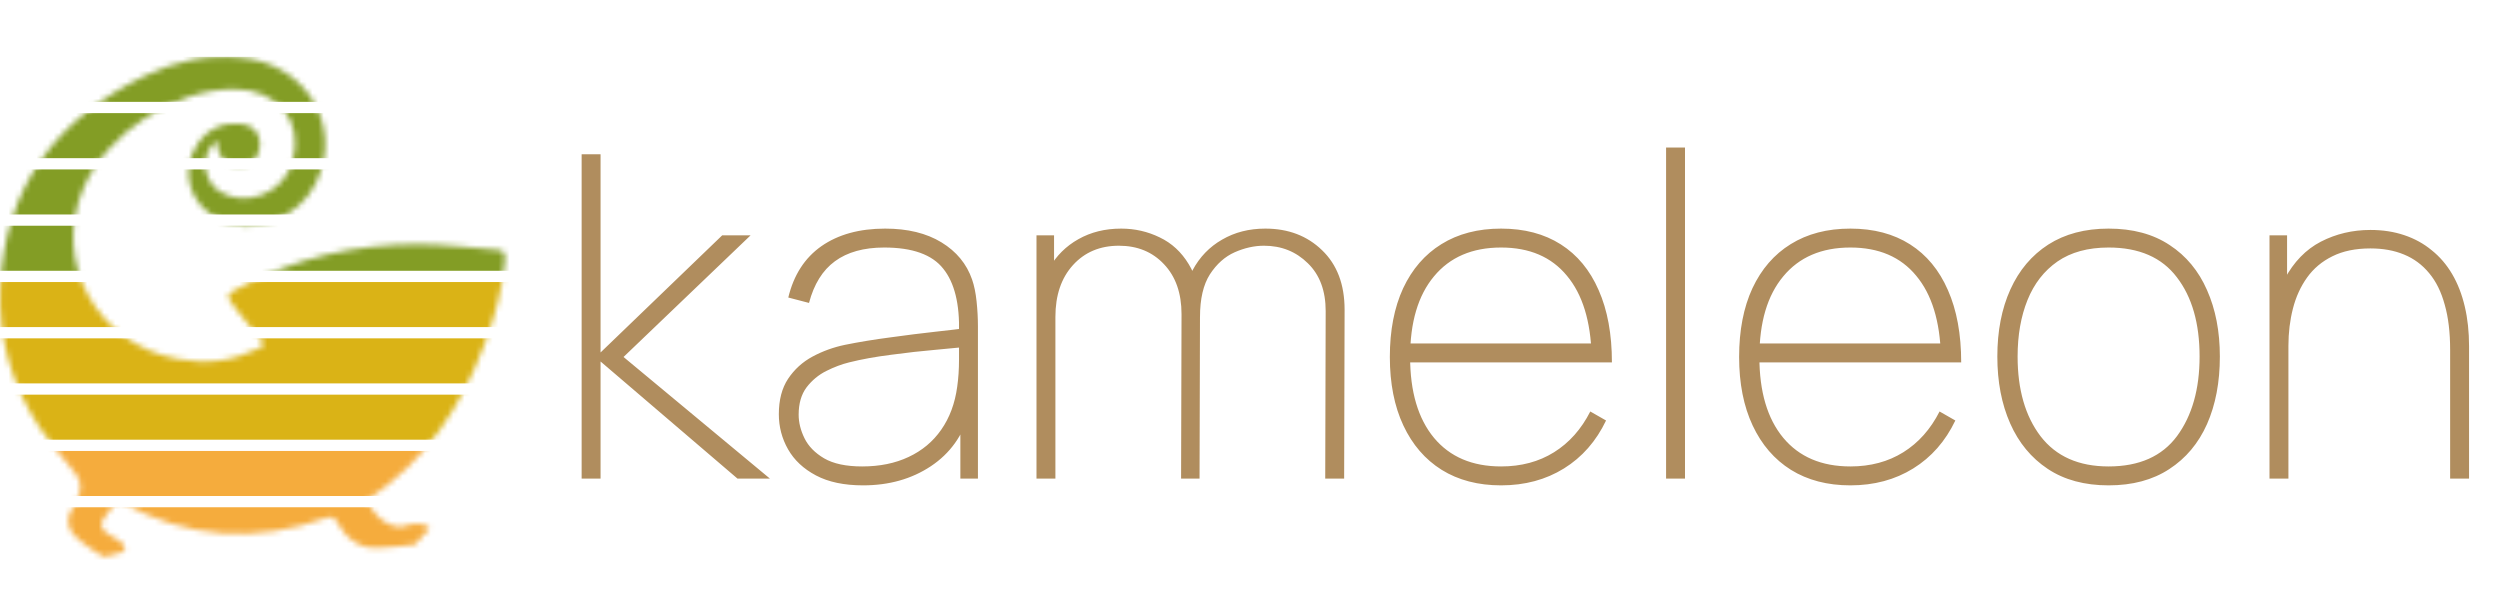 <svg width="444" height="109" viewBox="0 0 444 109" fill="none" xmlns="http://www.w3.org/2000/svg">
<mask id="mask0_1137_68" style="mask-type:luminance" maskUnits="userSpaceOnUse" x="0" y="10" width="90" height="89">
<path d="M38.581 25.017C35.586 27.014 35.785 31.807 38.98 34.003C43.773 36.998 50.562 34.203 51.959 28.612C53.956 21.623 49.364 15.832 41.576 15.832C30.993 15.832 19.012 23.62 14.819 33.404C9.228 46.583 17.215 61.159 31.592 63.755C36.584 64.754 41.177 64.155 45.769 61.958C46.169 61.758 46.368 61.559 46.967 61.159C45.17 58.963 43.573 56.966 41.975 54.969C39.979 52.373 39.979 52.373 42.774 50.976C52.559 45.784 63.141 43.388 74.124 43.388C78.916 43.388 83.509 43.987 88.301 44.386C89.499 44.386 89.699 44.985 89.699 45.984C89.299 51.175 87.902 56.167 86.105 60.96C81.911 72.341 75.522 81.926 65.338 88.715C65.937 91.511 69.731 94.506 72.327 93.308C73.125 92.908 74.124 93.108 75.122 93.108C75.522 93.108 75.921 93.707 76.32 93.907C75.921 94.306 75.721 94.506 75.322 94.905C74.723 95.504 73.725 96.702 73.725 96.702C71.528 96.902 69.332 97.301 67.135 97.301C63.94 97.501 61.544 95.704 59.947 92.908C59.547 92.11 59.347 91.71 58.15 91.91C45.37 96.503 33.19 95.704 21.409 89.115C21.209 89.115 21.009 88.915 21.009 88.915C20.011 89.913 19.212 90.912 18.413 92.11C17.615 93.108 18.014 93.907 19.012 94.706C19.811 95.305 20.809 95.704 21.608 96.303C22.008 96.702 22.008 97.301 22.207 97.9C21.808 98.1 21.409 98.1 20.809 98.3C20.011 98.499 19.412 98.699 18.613 98.899C18.613 99.098 14.619 96.702 13.022 94.905C12.024 93.707 11.824 92.11 12.623 90.712C13.022 90.113 13.421 89.514 13.621 88.915C14.42 87.317 14.62 85.52 13.421 84.123C11.225 81.327 9.028 78.931 7.032 75.936C2.04 68.348 -0.356 59.961 0.043 50.976C0.842 33.204 10.027 21.024 25.802 13.436C31.193 10.84 36.784 9.642 42.575 10.241C53.956 11.04 61.145 22.022 56.153 32.406C53.157 38.795 44.771 41.99 38.98 38.995C33.589 36.399 31.792 30.209 35.186 25.417C36.983 22.821 39.779 21.623 42.974 22.022C44.971 22.222 46.169 23.62 46.169 25.616C46.169 27.613 44.971 29.211 43.173 29.41C41.177 29.81 39.38 28.612 38.781 26.815C38.781 26.216 38.581 25.616 38.581 25.017Z" fill="white"/>
</mask>
<g mask="url(#mask0_1137_68)">
<path d="M98 10.09H-14V18.09H98V10.09Z" fill="#839D25"/>
<path d="M97.621 20.09H-14V28.09H97.621V20.09Z" fill="#839D25"/>
<path d="M97.621 30.09H-14V38.09H97.621V30.09Z" fill="#839D25"/>
<path d="M97.621 40.09H-14V48.09H97.621V40.09Z" fill="#839D25"/>
<path d="M98 50.09H-14V58.09H98V50.09Z" fill="#DAB316"/>
<path d="M97.621 60.09H-14V68.09H97.621V60.09Z" fill="#DAB316"/>
<path d="M97.621 70.09H-14V78.09H97.621V70.09Z" fill="#DAB316"/>
<path d="M97.621 80.09H-14V88.09H97.621V80.09Z" fill="#F5AC3D"/>
<path d="M97.621 90.09H-14V98.09H97.621V90.09Z" fill="#F5AC3D"/>
<path d="M98 93.09H-14V100.09H98V93.09Z" fill="#F5AC3D"/>
</g>
<path d="M103.299 85V27.4H106.659V62.6L128.259 41.8H133.299L110.739 63.4L136.739 85H130.979L106.659 64.2V85H103.299ZM153.281 86.2C149.921 86.2 147.134 85.613 144.921 84.44C142.707 83.267 141.054 81.72 139.961 79.8C138.867 77.88 138.321 75.8 138.321 73.56C138.321 71.027 138.867 68.933 139.961 67.28C141.081 65.6 142.534 64.28 144.321 63.32C146.107 62.36 148.027 61.667 150.081 61.24C152.587 60.733 155.267 60.293 158.121 59.92C161.001 59.52 163.654 59.187 166.081 58.92C168.507 58.653 170.321 58.44 171.521 58.28L170.321 59.08C170.454 53.987 169.521 50.2 167.521 47.72C165.547 45.213 162.054 43.96 157.041 43.96C153.414 43.96 150.494 44.773 148.281 46.4C146.094 48 144.561 50.467 143.681 53.8L140.001 52.84C140.961 48.84 142.921 45.8 145.881 43.72C148.867 41.64 152.641 40.6 157.201 40.6C161.201 40.6 164.534 41.413 167.201 43.04C169.867 44.667 171.681 46.867 172.641 49.64C173.014 50.707 173.281 52 173.441 53.52C173.601 55.04 173.681 56.52 173.681 57.96V85H170.561V73.16L172.161 73.24C171.014 77.347 168.734 80.533 165.321 82.8C161.907 85.067 157.894 86.2 153.281 86.2ZM153.121 82.84C156.241 82.84 158.987 82.28 161.361 81.16C163.761 80.04 165.694 78.427 167.161 76.32C168.654 74.187 169.601 71.64 170.001 68.68C170.214 67.187 170.321 65.587 170.321 63.88C170.321 62.173 170.321 60.947 170.321 60.2L172.081 61.56C170.667 61.693 168.707 61.88 166.201 62.12C163.721 62.333 161.094 62.627 158.321 63C155.547 63.347 153.041 63.8 150.801 64.36C149.494 64.68 148.147 65.187 146.761 65.88C145.374 66.573 144.201 67.547 143.241 68.8C142.307 70.053 141.841 71.667 141.841 73.64C141.841 75.027 142.187 76.427 142.881 77.84C143.574 79.253 144.734 80.44 146.361 81.4C148.014 82.36 150.267 82.84 153.121 82.84ZM235.36 85L235.44 55.24C235.44 51.64 234.387 48.813 232.28 46.76C230.173 44.68 227.573 43.64 224.48 43.64C222.773 43.64 221.04 44.027 219.28 44.8C217.547 45.573 216.08 46.88 214.88 48.72C213.707 50.56 213.12 53.08 213.12 56.28H210.16C210.027 53.107 210.573 50.347 211.8 48C213.053 45.653 214.8 43.84 217.04 42.56C219.28 41.253 221.84 40.6 224.72 40.6C228.8 40.6 232.16 41.88 234.8 44.44C237.467 47 238.8 50.52 238.8 55L238.72 85H235.36ZM184.08 85V41.8H187.2V50.6H187.44V85H184.08ZM209.76 85L209.84 55.8C209.84 52.067 208.8 49.107 206.72 46.92C204.667 44.733 202 43.64 198.72 43.64C195.36 43.64 192.64 44.787 190.56 47.08C188.48 49.373 187.44 52.44 187.44 56.28L184.48 55C184.48 52.227 185.107 49.76 186.36 47.6C187.613 45.413 189.333 43.707 191.52 42.48C193.733 41.227 196.267 40.6 199.12 40.6C201.547 40.6 203.827 41.12 205.96 42.16C208.093 43.173 209.813 44.76 211.12 46.92C212.453 49.08 213.12 51.853 213.12 55.24L213.04 85H209.76ZM266.596 86.2C262.516 86.2 258.996 85.28 256.036 83.44C253.103 81.6 250.836 78.973 249.236 75.56C247.636 72.147 246.836 68.093 246.836 63.4C246.836 58.68 247.623 54.613 249.196 51.2C250.796 47.787 253.063 45.173 255.996 43.36C258.956 41.52 262.49 40.6 266.596 40.6C270.73 40.6 274.263 41.533 277.196 43.4C280.13 45.267 282.37 47.973 283.916 51.52C285.49 55.067 286.276 59.347 286.276 64.36H282.676V63.24C282.516 57.027 281.05 52.267 278.276 48.96C275.53 45.627 271.636 43.96 266.596 43.96C261.476 43.96 257.503 45.667 254.676 49.08C251.85 52.467 250.436 57.24 250.436 63.4C250.436 69.56 251.85 74.347 254.676 77.76C257.503 81.147 261.476 82.84 266.596 82.84C270.17 82.84 273.303 82 275.996 80.32C278.69 78.64 280.836 76.227 282.436 73.08L285.236 74.68C283.476 78.36 280.983 81.2 277.756 83.2C274.53 85.2 270.81 86.2 266.596 86.2ZM248.996 64.36V61H284.196V64.36H248.996ZM295.896 85V26.2H299.256V85H295.896ZM328.628 86.2C324.548 86.2 321.028 85.28 318.068 83.44C315.134 81.6 312.868 78.973 311.268 75.56C309.668 72.147 308.868 68.093 308.868 63.4C308.868 58.68 309.654 54.613 311.228 51.2C312.828 47.787 315.094 45.173 318.028 43.36C320.988 41.52 324.521 40.6 328.628 40.6C332.761 40.6 336.294 41.533 339.228 43.4C342.161 45.267 344.401 47.973 345.948 51.52C347.521 55.067 348.308 59.347 348.308 64.36H344.708V63.24C344.548 57.027 343.081 52.267 340.308 48.96C337.561 45.627 333.668 43.96 328.628 43.96C323.508 43.96 319.534 45.667 316.708 49.08C313.881 52.467 312.468 57.24 312.468 63.4C312.468 69.56 313.881 74.347 316.708 77.76C319.534 81.147 323.508 82.84 328.628 82.84C332.201 82.84 335.334 82 338.028 80.32C340.721 78.64 342.868 76.227 344.468 73.08L347.268 74.68C345.508 78.36 343.014 81.2 339.788 83.2C336.561 85.2 332.841 86.2 328.628 86.2ZM311.028 64.36V61H346.228V64.36H311.028ZM374.487 86.2C370.22 86.2 366.62 85.227 363.687 83.28C360.754 81.333 358.527 78.64 357.007 75.2C355.487 71.76 354.727 67.8 354.727 63.32C354.727 58.787 355.5 54.813 357.047 51.4C358.594 47.987 360.834 45.333 363.767 43.44C366.727 41.547 370.3 40.6 374.487 40.6C378.78 40.6 382.394 41.573 385.327 43.52C388.26 45.44 390.474 48.107 391.967 51.52C393.487 54.933 394.247 58.867 394.247 63.32C394.247 67.88 393.487 71.88 391.967 75.32C390.447 78.733 388.207 81.4 385.247 83.32C382.314 85.24 378.727 86.2 374.487 86.2ZM374.487 82.84C379.927 82.84 383.98 81.04 386.647 77.44C389.314 73.813 390.647 69.107 390.647 63.32C390.647 57.427 389.3 52.733 386.607 49.24C383.94 45.72 379.9 43.96 374.487 43.96C370.834 43.96 367.807 44.787 365.407 46.44C363.034 48.093 361.26 50.373 360.087 53.28C358.914 56.187 358.327 59.533 358.327 63.32C358.327 69.187 359.687 73.907 362.407 77.48C365.154 81.053 369.18 82.84 374.487 82.84ZM435.144 85V62.12C435.144 59.027 434.824 56.36 434.184 54.12C433.571 51.853 432.651 49.987 431.424 48.52C430.198 47.027 428.704 45.92 426.944 45.2C425.211 44.48 423.224 44.12 420.984 44.12C418.344 44.12 416.091 44.587 414.224 45.52C412.384 46.427 410.891 47.68 409.744 49.28C408.598 50.88 407.758 52.72 407.224 54.8C406.691 56.88 406.424 59.08 406.424 61.4L403.304 61.48C403.304 56.547 404.118 52.573 405.744 49.56C407.371 46.52 409.518 44.307 412.184 42.92C414.878 41.533 417.811 40.84 420.984 40.84C423.171 40.84 425.171 41.147 426.984 41.76C428.824 42.373 430.451 43.267 431.864 44.44C433.304 45.587 434.518 47 435.504 48.68C436.491 50.36 437.238 52.28 437.744 54.44C438.251 56.573 438.504 58.92 438.504 61.48V85H435.144ZM403.064 85V41.8H406.184V50.6H406.424V85H403.064Z" fill="#B08D5E"/>
</svg>
